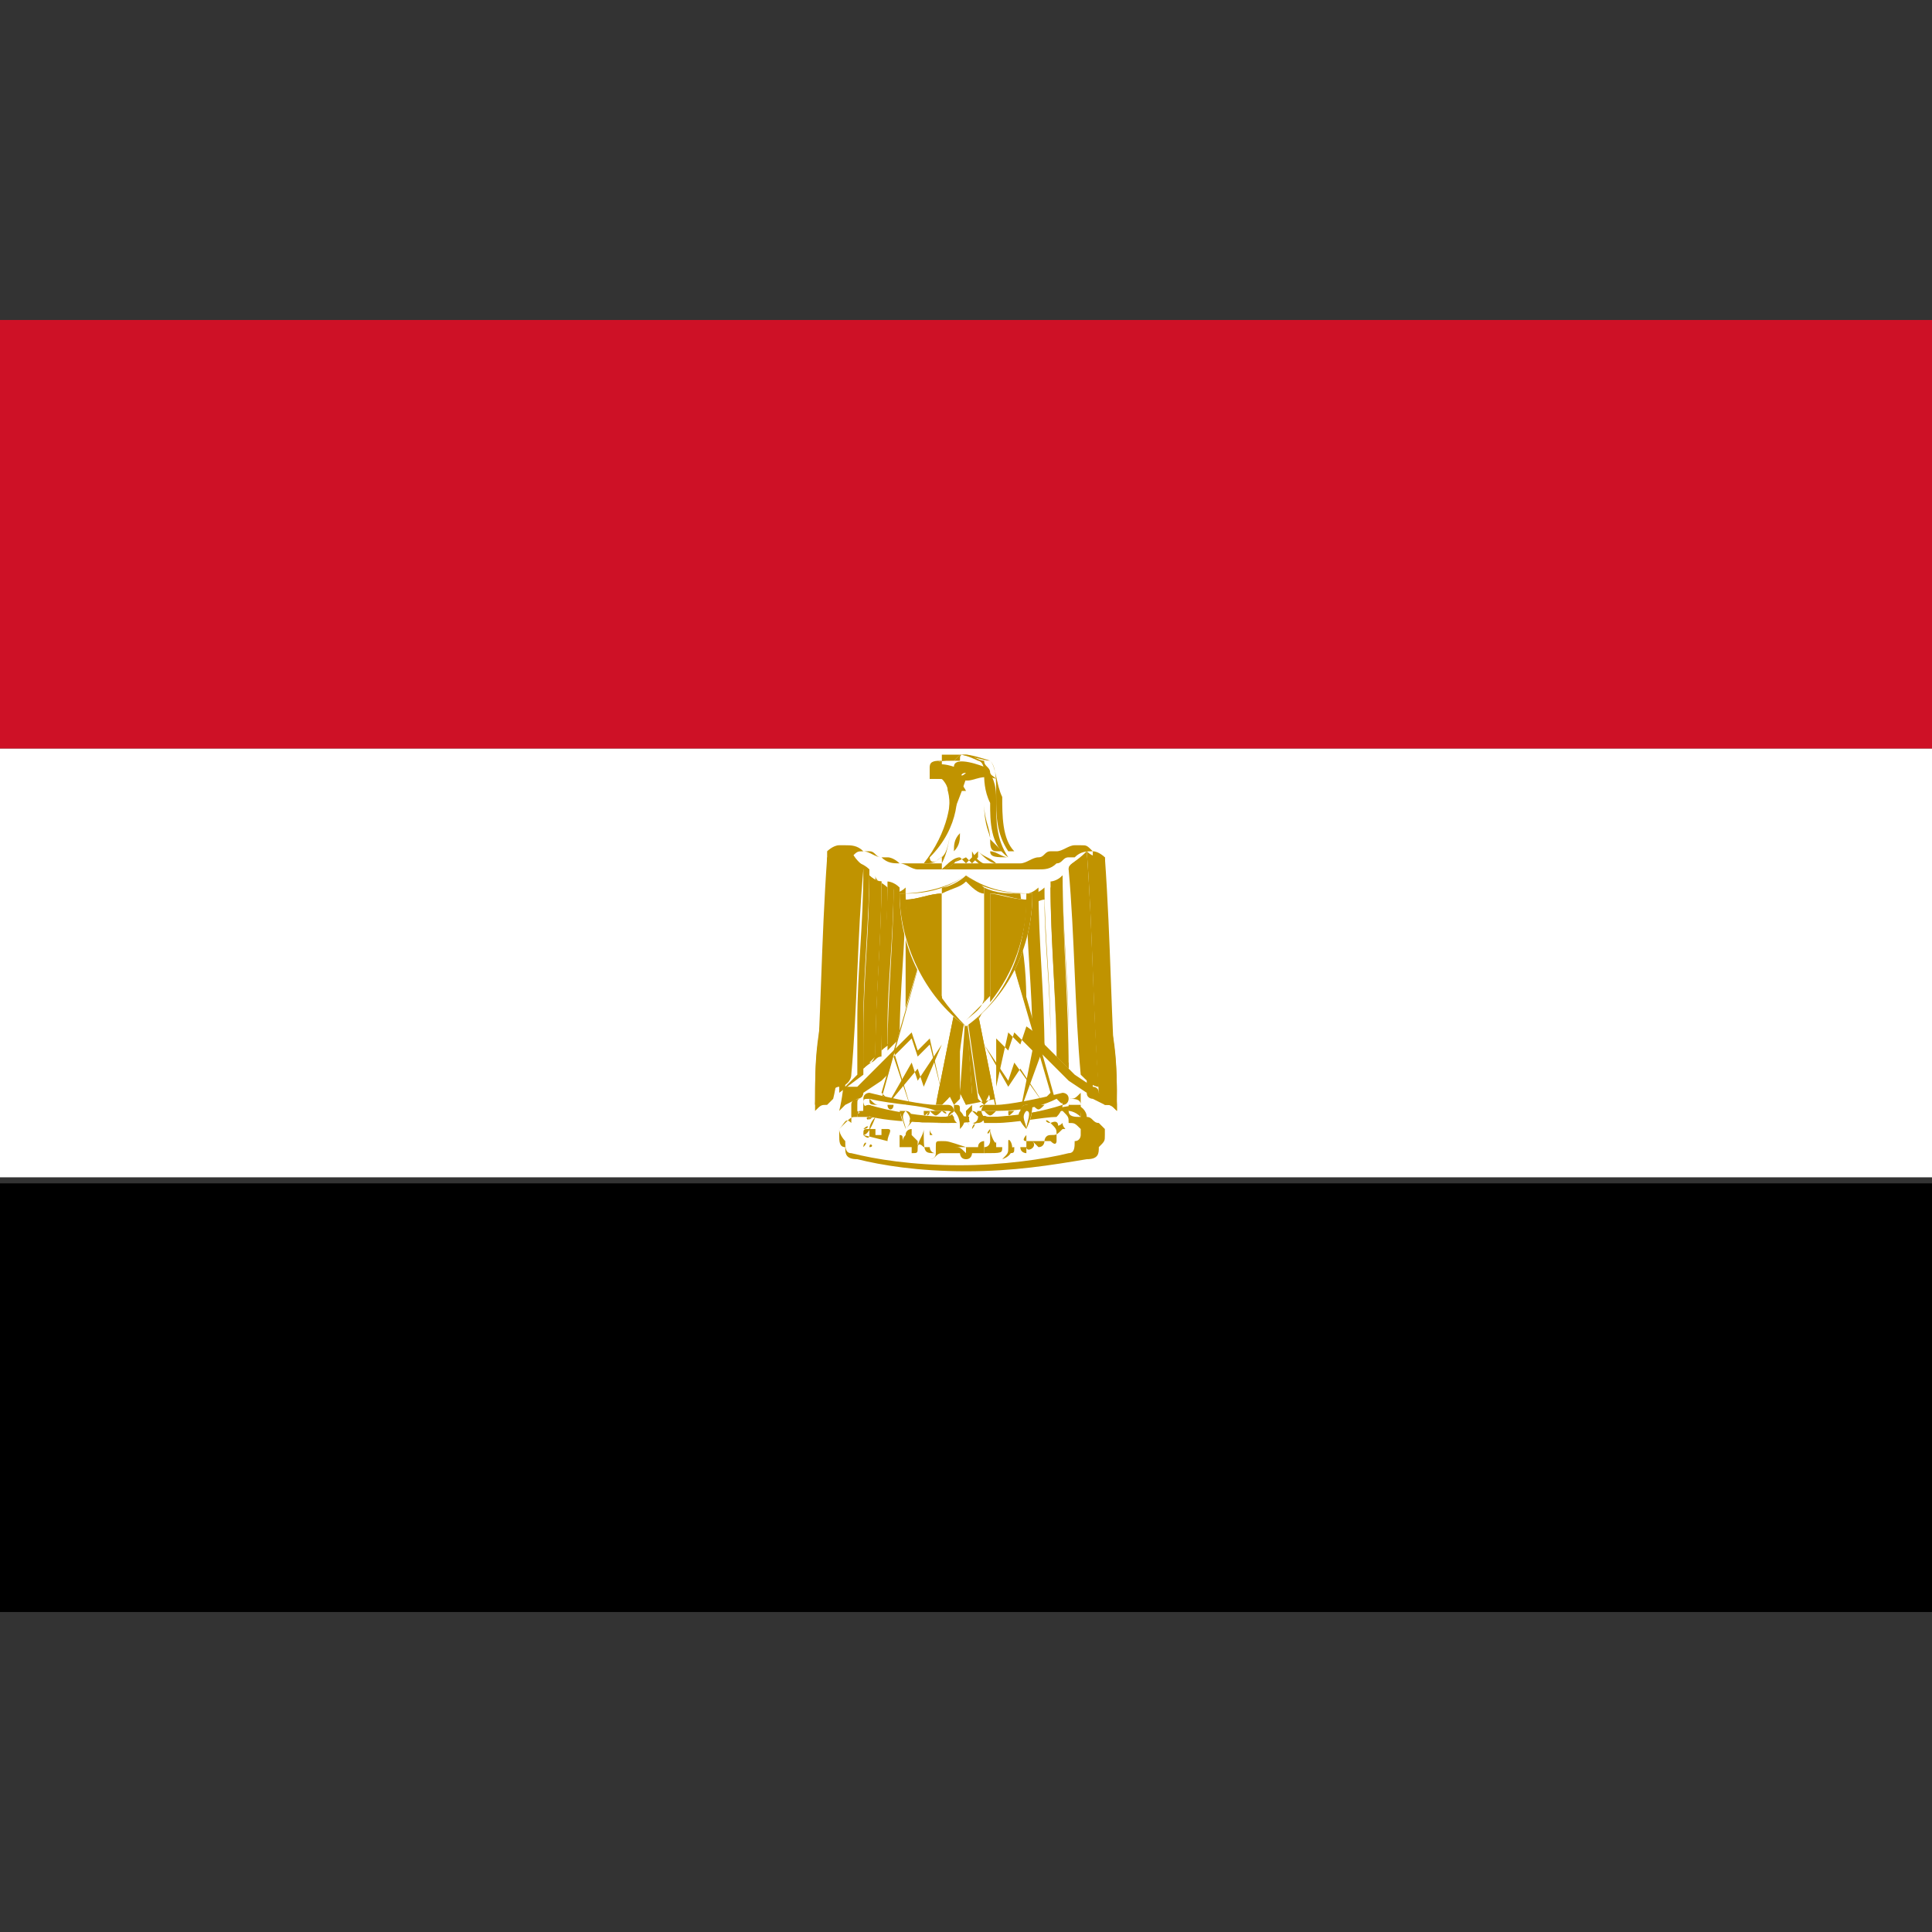 <svg id="Layer_1" xmlns="http://www.w3.org/2000/svg" viewBox="0 0 32 32"><rect x="0" y="0" width="32" height="32" fill="#333333" stroke="none"/><style>.st1{fill:#fff}.st2{fill:#c09300}</style><path fill="#ce1126" d="M0 5.3h32v7.1H0z"/><path class="st1" d="M0 12.4h32v7.1H0z"/><path d="M0 19.6h32v7.1H0z"/><path class="st1" d="M18.3 14.3s0-.1 0 0c0-.1 0-.1 0 0v-.2s-.1-.1-.2-.1-.2 0-.3.1h-.1c-.1 0-.1.1-.2.1-.1.1-.2.1-.3.1-.2 0-.1 0-.9.1-.9 0-.7 0-.9-.1-.1 0-.2-.1-.3-.1-.1 0-.1-.1-.2-.1h-.1c-.1 0-.2-.1-.3-.1-.1 0-.1 0-.2.1v.1c-.1 1.4-.1 2.7-.2 4.1.1-.1.2-.2.3-.2l.1-.1c.1-.1.2-.2.3-.2l.1-.1.2-.2.1-.1.2-.2.1-.1c.3-.3.6-.5.9-.8-.1-.5-.2-.9-.3-1.4h1c-.1.5-.2.9-.3 1.4.3.3.6.5.9.8l.1.1.2.2.1.1.2.2.1.1c.1.1.2.2.3.2l.1.1c.1.1.2.2.3.2-.7-1.3-.7-2.7-.8-4z"/><path class="st2" d="M18.5 18.4c-.1-.1-.1-.1-.2-.1l-.2-.1s-.1 0-.1-.1l-.3-.2-.1-.1-.2-.2-.1-.1-.2-.2-.1-.1c-.3-.3-.6-.5-.9-.8.1-.4.2-.8.3-1.1l.1-.2H16h-.5c.1.5.2.9.3 1.4-.3.3-.6.5-.9.8l-.1.1-.2.2-.1.1-.2.2-.1.1h-.3s-.1 0-.1.1l-.2.1-.1.1c0-.5 0-.9.1-1.4 0-.9.1-1.8.1-2.7v-.1s.1-.1.2-.1h.1c.1 0 .2 0 .3.1h.1c.1 0 .1.1.2.1.1.1.2.1.3.1h2c.1 0 .2-.1.3-.1.1 0 .1-.1.2-.1h.1c.1 0 .2-.1.3-.1h.1c.1 0 .1 0 .2.1v.1c0 .9.1 1.8.1 2.7.3.6.3 1 .3 1.5zm-2.3-2.1c.3.3.6.5.9.8l.1.1.2.2.1.1.2.2.1.1.3.2s.1 0 .1.1l.2.1.1.1c0-.4 0-.9-.1-1.3 0-.9-.1-1.8-.1-2.7v-.1s-.1-.1-.2-.1-.2 0-.3.1h-.1c-.1 0-.1.1-.2.1-.1.1-.2.1-.3.1h-2c-.1 0-.2-.1-.3-.1 0 0-.1-.1-.2-.1h-.1c-.1 0-.2-.1-.3-.1-.1 0-.1 0-.2.1v.2c0 .9-.1 1.8-.1 2.7 0 .4 0 .9-.1 1.3l.1-.1.2-.1s.1 0 .1-.1l.3-.2.1-.1.2-.2.1-.1.2-.2.1-.1c.3-.3.6-.5.9-.8-.1-.5-.2-.9-.3-1.4h1l-.1.3c-.5.3-.5.6-.6 1z"/><path class="st2" d="M16.2 16.8l-.2-.2-.2.2-.3 1.3.1.2.2-.2.2-1.4-.1 1.4.1.2.1-.2-.1-1.4.2 1.4.1.2.1-.2z"/><path class="st2" d="M16 18.3l-.1-.2.1-.9-.1 1-.1.1-.1-.2.3-1.3.2-.3.2.3.3 1.3-.1.2-.1-.1-.1-1 .1 1-.5.1zm-.1-.2l.1.1.1-.1-.1-1.3.2 1.4.1.1.1-.1-.3-1.3-.1-.3-.2.3-.3 1.3.1.1.1-.1.2-1.4v1.3z"/><path class="st1" d="M16.4 12.9c0-.1-.1-.1-.1-.2-.1-.1-.4-.2-.5 0-.2 0-.4 0-.4.1v.1c.1-.1.2 0 .3.1.1.2.1.8-.4 1.3.1 0 .2 0 .3-.1v.2c.1 0 .2-.1.3-.2l.1.1c0-.1.1-.1.1-.2.1.1.2.1.3.2 0-.1 0-.1-.1-.2.1.1.2.1.3.1-.3-.3-.1-1-.2-1.3z"/><path class="st2" d="M15.6 14.4v-.2c-.1.1-.2.1-.3.1.4-.5.5-1.1.4-1.3 0-.1-.1-.1-.2-.1h-.1v-.2c0-.1.1-.1.2-.1h.2l.1-.1c.1 0 .3.1.3.1s.1 0 .1.2c0 .1 0 .3.1.5 0 .3 0 .7.3.9-.1 0-.2-.1-.3-.1l.1.2c-.1 0-.2-.1-.3-.2v.1l-.1.1-.1-.1c-.2.1-.3.1-.4.2zm0-.2v.2c.1 0 .2-.1.3-.2l.1.1.1-.1.1-.1c.1.1.2.1.3.2l-.1-.2c0 .1.1.1.3.1-.2-.3-.2-.6-.2-.9 0-.2 0-.3-.1-.5 0-.1-.1-.1-.1-.2-.1 0-.2-.1-.3-.1-.1 0-.1 0-.1.1h-.2c-.1 0-.2 0-.2.1v.1h.1c.1 0 .1 0 .2.1.1.2.1.8-.4 1.3 0 .1.1.1.2 0z"/><path class="st2" d="M16.5 14.4c-.2 0-.3-.1-.4-.2v-.8.7c.1.2.2.2.4.3l-.1-.2.1.2z"/><path class="st2" d="M16 14.4l-.2-.2v-.1c0-.1 0-.2.1-.3v-.4.4c0 .1 0 .2-.1.3v.1l.2.2c0-.1.1-.1.1-.1l.1-.1-.1.1s-.1 0-.1.1z"/><path class="st2" d="M15.6 14.4v-.2c.1-.1.1-.2.2-.7-.1.5-.1.6-.2.8v.1c.1-.1.2-.2.3-.2-.1.1-.2.2-.3.2z"/><path class="st2" d="M15.3 14.3c.3-.4.5-.8.4-1.2 0-.1-.1-.2-.1-.2h-.2v-.2c.1-.1.2-.1.4-.1l.1-.1c.1 0 .4.1.5.1.1.1.1.4.2.6 0 .3 0 .7.2.9h-.2l-.2-.2c0-.1-.1-.2-.1-.6 0 .3.1.4.1.6 0 .1 0 .2.1.2h.2c-.2-.3-.2-.6-.2-.9 0-.3 0-.5-.1-.6 0 0-.3-.1-.4-.1h-.4v.2h.2c.1 0 .1.1.2.2-.2.6-.4 1-.7 1.4.2 0 .3-.1.4-.2-.2.2-.3.2-.4.2z"/><path class="st2" d="M16.3 12.7s-.5-.2-.5 0c-.3-.1-.4 0-.4.1.2-.2.4 0 .5.1.2.1.3-.1.6 0-.1-.1-.2-.1-.2-.2z"/><path class="st1" d="M16 12.8s0 .1 0 0c-.1.1-.1 0 0 0-.1 0-.1 0 0 0z"/><path class="st2" d="M15.9 13.1h-.2c0-.2-.2-.3-.3-.2 0-.2.4 0 .5.2z"/><path class="st2" d="M15.7 13.1c0-.1-.1-.2-.2-.2h-.1c0-.1.1-.1.2-.1s.3.1.4.3H15.7zm-.2-.2c.1 0 .2.1.2.2h.2c-.1-.1-.3-.3-.4-.2 0-.1-.1-.1-.1 0h.1zM15.7 13.1zM15.2 16l-.2.8c0-.4 0-.8.1-1.3l.2.1-.1.4z"/><path class="st2" d="M15 16.9v-.6-.9l.2.1v.4l-.2 1zm.1-1.3v1.1l.2-.6v-.4l-.2-.1zM14 14.1c-.1 1.3-.1 2.7-.2 4-.1.1-.2.2-.3.2.1-1.4.1-2.7.2-4.1.1 0 .2 0 .3-.1z"/><path class="st2" d="M13.5 18.4c0-.5 0-1 .1-1.4 0-.9.1-1.8.1-2.7.1-.1.2-.1.3-.1 0 .9-.1 1.8-.1 2.7 0 .4 0 .9-.1 1.3l-.1.1c-.1 0-.1 0-.2.1zm.2-4.1c0 .9-.1 1.8-.1 2.7 0 .4 0 .9-.1 1.3l.1-.1.1-.1c0-.4 0-.8.1-1.3 0-.9.1-1.8.1-2.7 0 .1-.1.1-.2.2zM15 14.8c0 .8-.1 1.6-.1 2.4l-.2.2c0-.9.1-1.8.1-2.7 0 0 .1.1.2.1z"/><path class="st2" d="M14.6 17.4V17c0-.8.1-1.6.1-2.4 0 0 .1 0 .2.1 0 .7-.1 1.4-.1 2.1v.3c0 .2-.1.2-.2.3zm.2-2.7c0 .8-.1 1.6-.1 2.3v.3l.2-.2v-.3c0-.7.1-1.4.1-2.1-.1.1-.2.1-.2 0z"/><g><path class="st2" d="M14.3 14.4c-.1 1.1-.1 2.3-.2 3.4 0 .1-.1.2-.2.2.1-1.3.1-2.6.2-3.9.1.2.2.2.2.3z"/><path class="st2" d="M13.9 18.1c0-.4 0-.8.1-1.1 0-.9.1-1.8.1-2.8.1.1.2.1.3.2 0 .8-.1 1.7-.1 2.5v.9l-.4.3zm.2-3.9c0 .9-.1 1.8-.1 2.7V18l.2-.2v-.9c0-.8.1-1.6.1-2.5l-.2-.2z"/></g><g><path class="st2" d="M14.6 14.6c0 1-.1 1.9-.1 2.9l-.2.2c0-1.1.1-2.1.1-3.2.1.1.2.1.2.1z"/><path class="st2" d="M14.3 17.7v-.6c0-.9.1-1.7.1-2.6 0 0 .1.1.2.1 0 .9-.1 1.9-.1 2.8 0 .2-.1.2-.2.3zm.2-3.2c0 .9-.1 1.7-.1 2.6v.5c.1 0 .1-.1.2-.1 0-.9.1-1.9.1-2.8-.1-.1-.2-.1-.2-.2z"/></g><g><path class="st2" d="M16.8 16l.2.8c0-.4 0-.8-.1-1.3l-.2.1.1.4z"/><path class="st2" d="M17 16.9l-.2-.9v-.4l.2-.1v1.4zm-.2-.9l.2.6v-.3-.8l-.1.1-.1.4z"/></g><g><path class="st2" d="M18 14.1c.1 1.3.1 2.7.2 4 .1.1.2.2.3.2-.1-1.4-.1-2.7-.2-4.1-.1 0-.2 0-.3-.1z"/><path class="st2" d="M18.5 18.4c-.1-.1-.1-.1-.2-.1l-.1-.1c0-.4 0-.9-.1-1.3 0-.9-.1-1.8-.1-2.7.1 0 .2.1.3.1 0 .9.1 1.8.1 2.7.1.5.1.9.1 1.4zm-.3-.3l.1.1.1.1c0-.4 0-.9-.1-1.3 0-.9-.1-1.8-.1-2.7-.1-.1-.1-.1-.2-.1 0 .9.1 1.8.1 2.7.1.4.1.8.1 1.2z"/></g><g><path class="st2" d="M17 14.8c0 .8.1 1.6.1 2.4l.2.2c0-.9-.1-1.8-.1-2.7 0 0-.1.1-.2.1z"/><path class="st2" d="M17.4 17.4l-.2-.2v-.3c0-.7-.1-1.4-.1-2.1.1 0 .2-.1.2-.1 0 .8.1 1.6.1 2.4v.3zm-.2-.2l.2.2v-.2c0-.8-.1-1.6-.1-2.3 0 0-.1 0-.2.1 0 .7.1 1.4.1 2.1v.1z"/></g><g><path class="st2" d="M17.7 14.4c.1 1.1.1 2.3.2 3.4.1.1.2.2.3.2-.1-1.3-.1-2.6-.2-3.9-.2.2-.3.2-.3.3z"/><path class="st2" d="M18.1 18.1l-.3-.3v-.9c0-.8-.1-1.7-.1-2.5.1-.1.2-.1.3-.2 0 .9.1 1.8.1 2.7v1.2zm-.3-.3l.2.2v-1.1c0-.9-.1-1.8-.1-2.7-.1.1-.2.1-.2.2 0 .8.1 1.7.1 2.5v.9z"/></g><g><path class="st2" d="M17.4 14.6c0 1 .1 1.9.1 2.9l.2.2c0-1.1-.1-2.1-.1-3.2-.1.1-.2.1-.2.1z"/><path class="st2" d="M17.7 17.7l-.2-.2c0-.9-.1-1.9-.1-2.8.1 0 .1-.1.2-.1 0 .9.1 1.8.1 2.6v.5zm-.2-.2c.1 0 .1.1.2.1v-.5c0-.8-.1-1.7-.1-2.6l-.1.1c-.1 1 0 1.9 0 2.9z"/></g><g><path class="st1" d="M14.6 18.2l.4-1.5.3-1 .5 1.1-.3 1.5-.1.1h-.6z"/><path class="st2" d="M15.4 18.5l-.6-.1-.2-.2.7-2.5.6 1.1-.3 1.5-.2.2zm-.6-.2l.6.1.1-.1.3-1.5-.5-1.1-.7 2.4.2.2z"/><path class="st2" d="M15.1 16.9l-.1-.2.1.2.5-.5-.5.5z"/><path class="st2" d="M15.4 17.1l-.1-1.3.1 1.3.3-.4-.3.4zM15.7 17.3l-.2-.5.2.5zM15.1 18.4c-.1 0-.1 0 0 0l-.3-1 .3-.3.1.3.2-.2.2.9-.2-.8-.2.2-.1-.3-.3.3.3.9z"/><path class="st2" d="M14.7 18.3l.4-.7.1.3.4-.6-.3.7-.1-.3-.5.6z"/><g><path class="st2" d="M15.4 18.5c-.1 0-.1 0 0 0l-.1-.3-.2.3.2-.3.1.3c0-.1 0 0 0 0z"/></g></g><g><path class="st1" d="M17.9 18.5c0-.1-.1-.2-.2-.2 0 0-.4.1-1.7.2-1.3-.1-1.7-.2-1.7-.2-.1 0-.2.1-.2.2-.1 0-.2.1-.3.2 0 .1 0 .2.2.3 0 .1 0 .2.2.2.4.1 1.1.2 1.8.2s1.4-.1 1.8-.2c.2 0 .2-.1.2-.2.2-.1.1-.2.2-.3-.2-.1-.2-.2-.3-.2z"/><path class="st2" d="M16 19.4c-.8 0-1.4-.1-1.8-.2-.2 0-.2-.1-.2-.2-.1 0-.1-.1-.1-.2v-.1l.1-.1c.1-.1.1-.1.2-.1 0-.1.1-.2.2-.2 0 0 .4.1 1.7.2 1.3-.1 1.7-.2 1.7-.2.1 0 .2.1.2.2.1 0 .1.1.2.1l.1.1v.1c0 .1 0 .1-.1.2 0 .1 0 .2-.2.2-.6.1-1.2.2-2 .2zm-2.1-.7c0 .1.1.2.1.2 0 .1 0 .2.1.2.4.1 1 .2 1.8.2.7 0 1.4-.1 1.8-.2.1 0 .1-.1.1-.2.1 0 .1-.1.1-.1v-.1c-.1-.1-.1-.1-.2-.1 0-.1 0-.1-.1-.2-.1 0-.5.1-1.7.2-1.2 0-1.6-.1-1.7-.2-.1 0-.1.1-.1.2-.1-.1-.1 0-.2.1z"/></g><g><path class="st1" d="M15.7 18.3c.1 0 .2.2 0 .2-.4 0-1-.1-1.3-.2-.2-.1-.1-.3.1-.2.4.2 1 .2 1.2.2z"/><path class="st2" d="M15.5 18.6c-.4 0-.8-.1-1.1-.2-.1-.1-.1-.1-.1-.2s.1-.1.1-.1c.4.1.9.2 1.1.2h.2c.1 0 .1.1.1.1s0 .1-.2.1c0 .1 0 .1-.1.1zm-1.1-.4c-.1 0-.1 0-.1.1 0 0 0 .1.1.1.3.1.8.2 1.1.2h.2c.1 0 .1 0 .1-.1 0 0 0-.1-.1-.1h-.2c-.2-.1-.7-.1-1.1-.2z"/><path class="st1" d="M14.3 18.2c-.2 0-.3.2-.2.3 0-.1.1-.1.2-.1v-.2z"/><path class="st2" d="M14.1 18.5v-.2c0-.1.1-.1.2-.1v.2l-.2.1c.1-.1.1-.1 0 0zm.2-.3c-.1 0-.1 0-.1.1v.2h.2c-.1-.2-.1-.2-.1-.3z"/><path class="st1" d="M15 18.7s.2-.3 0-.4c-.2 0 0 .4 0 .4z"/><path class="st2" d="M15 18.7l-.1-.3h.1s.1 0 .1.1c.1 0-.1.2-.1.2zm0-.3c-.1.1 0 .2 0 .3.1-.1.1-.2 0-.3.1 0 .1 0 0 0z"/><path class="st1" d="M15.8 18.4c.2 0 .2.2.1.3 0-.1-.1-.1-.1-.2-.1-.1.1-.1 0-.1z"/><path class="st2" d="M15.9 18.7c0-.1-.1-.1-.1-.1s-.1 0-.1-.1c0 0 0-.1.1-.1v-.1c.1 0 .1 0 .1.1.1.1.1.2 0 .3zm-.1-.3c.1 0 0 0 0 0l-.1.1.1.1s.1 0 .1.1c0-.1 0-.2-.1-.3.1 0 .1 0 0 0zM14.6 18.3c-.1 0-.1 0 0 0-.1 0-.1 0-.2-.1 0 .1 0 .1.2.1-.1 0-.1 0 0 0zM14.8 18.3h-.1-.1.1c0 .1.1.1.1 0 0 .1 0 .1 0 0 0 .1 0 .1 0 0 0 .1 0 0 0 0zM15.4 18.4h-.1-.1.1c0 .1 0 .1.1 0-.1.1 0 .1 0 0zM15.6 18.4h-.1-.1c.1.1.1.1.2 0 0 .1 0 .1 0 0 .1.1.1 0 0 0 .1 0 .1 0 0 0z"/></g><g><path class="st1" d="M17.4 18.2l-.4-1.5-.3-1-.5 1.1.3 1.5.1.1h.6z"/><path class="st2" d="M16.6 18.5l-.1-.1-.3-1.5.6-1.1.7 2.5-.2.2h-.7zm-.1-.2l.1.1.6-.1.2-.2-.7-2.4-.5 1.1.3 1.5z"/><path class="st2" d="M16.9 16.9l-.5-.5.5.5.1-.2-.1.2z"/><path class="st2" d="M16.6 17.1l-.3-.4.3.4.1-1.3-.1 1.3zM16.3 17.3l.1-.5-.1.5zM16.9 18.4l.2-1-.3-.3-.1.3-.2-.2v.8l.2-.9.2.2.1-.3s.3.2.3.3l-.4 1.1c.1 0 0 0 0 0z"/><path class="st2" d="M17.3 18.3l-.4-.6-.2.3-.4-.7.4.6.1-.3.5.7z"/><g><path class="st2" d="M16.6 18.5s0-.1 0 0l.1-.4.2.3-.2-.3-.1.4c.1 0 0 0 0 0z"/></g></g><g><path class="st1" d="M17.6 18.1c.1 0 .3.1.1.2-.3.1-1 .2-1.3.2-.2 0-.1-.2 0-.2s.7 0 1.2-.2z"/><path class="st2" d="M16.5 18.6h-.2c-.2 0-.2-.1-.2-.1 0-.1.1-.1.1-.1h.2c.3 0 .7 0 1.1-.2.1 0 .1.1.1.1s0 .1-.1.2c-.2 0-.7.1-1 .1zm-.2-.3c-.1 0-.1.1 0 0-.1.1 0 .2 0 .2h.2c.3 0 .8-.1 1.1-.2.1 0 .1-.1.1-.1 0-.1-.1-.1-.1-.1-.4.1-.9.2-1.1.2h-.2z"/><path class="st1" d="M17.7 18.2c.1.1 0 .1 0 .2s.1.1.2.1c0-.2-.1-.4-.2-.3z"/><path class="st2" d="M17.9 18.5s-.1 0 0 0c-.1-.1-.1-.1 0 0-.1-.1-.2-.1-.2-.1v-.1-.1c.1 0 .2 0 .2.1v.2zm-.2-.3v.1h.2v-.2c-.1.1-.1.1-.2.1z"/><path class="st1" d="M17 18.3c-.2 0 0 .4 0 .4s.2-.4 0-.4z"/><path class="st2" d="M17 18.7s-.2-.2-.1-.3c0 0 0-.1.1-.1h.1c0 .2-.1.4-.1.4zm0-.3c-.1 0-.1 0 0 0-.1.1 0 .2 0 .3 0-.1.1-.3 0-.3z"/><g><path class="st1" d="M16.2 18.4c-.1.1.1.1.1.2s-.1.1-.1.2c-.2-.2-.2-.4 0-.4z"/><path class="st2" d="M16.1 18.7c-.1-.1-.1-.2-.1-.3l.1-.1v.1s.1 0 .1.1c0 0 0 .1-.1.1.1 0 0 .1 0 .1zm0-.3c-.1.1-.1.2 0 .3 0 0 0-.1.1-.1 0 0 .1 0 .1-.1-.1 0-.1 0-.2-.1.1 0 0 0 0 0z"/></g><g><path class="st2" d="M17.6 18.2h-.1-.1.1c.1.1.1.1.1 0 0 .1 0 0 0 0zM17.3 18.3h-.2c.1.1.1.1.2 0 0 .1 0 0 0 0 .1 0 .1 0 0 0 .1 0 .1 0 0 0zM16.8 18.4s-.1 0 0 0h-.2.1c0 .1 0 .1.1 0-.1.1 0 0 0 0zM16.5 18.4h-.2c.1.1.1.1.2 0 0 .1 0 .1 0 0 0 .1 0 .1 0 0z"/></g></g><g><path class="st2" d="M14.3 18.7s0-.1 0 0c.1-.1.1 0 0 0zM16.3 18.8s0-.1 0 0c0-.1 0 0 0 0 .1 0 0 0 0 0z"/><path class="st2" d="M16.3 18.9c0-.1 0-.1 0 0 0-.1 0-.1 0 0 .1 0 0 0 0 0zM14.5 18.5h-.1c-.1 0 0 .1 0 0 0 .1 0 0 .1 0-.1.1-.1.2-.1.2-.1 0-.1 0-.1.1l.4.1c0-.1.1-.2 0-.2h-.1v.1h-.1v-.1h-.1v.1c0 .1-.1 0-.1 0 .1 0 .2-.3.2-.3zm-.1.3c-.1 0-.1 0 0 0-.1 0 0 0 0 0zM17.6 19s0-.1 0 0c.1 0 0 0 0 0zM14.6 19c0-.1 0 0 0 0zM14.3 19s0-.1 0 0c0-.1.1-.1 0 0zM14.4 19c0-.1.1 0 0 0zM16.4 19.2c-.1 0-.1 0 0 0 0-.1 0-.1 0 0zM16.5 19.2c-.1 0-.1 0 0 0 0-.1 0-.1 0 0zM15.4 19v-.3c0 .1.1.1 0 .1v.2c0 .1 0 .1 0 0z"/><path class="st2" d="M16.4 18.7c-.1.1 0 .1 0 0v.2s0 .1-.1.1v.1c.3 0 .3 0 .3-.1v-.1.1h-.1v-.1c0 .1-.1-.1-.1-.2zm0 .3s0 .1 0 0zM15.3 18.7c0 .1-.1.2-.1.3 0 .1 0 .1-.1.1V19h.1v-.1l-.1-.1v-.1s-.1 0-.1.1c0 0-.1.1 0 .1h0c-.1 0 0-.1-.1-.1v.2h-.1s-.1 0 0 0h.4s0-.1.1 0h.1s0 .1.1.1c-.2 0-.2 0-.2-.4zm-.2.1c0 .1 0 .1 0 0 0 .1 0 .1 0 0 0 .1 0 .1 0 0-.1.1 0 .1 0 0zM17.4 18.6c-.1-.1-.1 0 0 0 0 .1 0 0 0 0 .1.1.1.1.1.2v.1s0 .1-.1 0h-.1s0 .1-.1.1l-.1-.1H17v-.1s-.1.1 0 .1v.2s-.1 0-.1-.1h-.1c-.1 0-.1.1-.1.1h0c.1 0 .1 0 .1-.1h.2c0 .1.2 0 .1-.1h.2s0-.1.1-.1.1 0 .2-.1c.1 0 0 0 0-.1 0 0-.1.1-.1 0 0 .2.1-.1-.1 0zm-.2.3zm.3 0c-.1.1-.1-.1 0 0zm-.4 0c0 .1 0 .1 0 0 0 .1 0 0 0 0zm-.2.1c0-.1 0 0 0 0zm.4 0s-.1 0 0 0c-.1 0-.1 0 0 0z"/><path class="st2" d="M16.6 19.2c0-.1 0-.1 0 0 .1-.1.1-.1.1-.2v-.1c0-.1.2.2-.1.3.1 0 0 0 0 0zM15.6 18.9s.1.1 0 0v0c-.1 0-.1 0-.1.1v.1c0 .1-.1.1-.1.1.1 0 .1-.1.2-.1h.3s0 .1.1.1.1-.1.1-.1h.2v-.2s-.1 0-.1.1H16c-.3-.1-.3-.1-.4-.1.1-.1 0 0 0 0zm.2.1h.2v.1c-.1-.1-.1-.1-.2-.1 0 0-.1 0 0 0-.1 0-.1 0 0 0zm.4 0c-.1 0-.1 0 0 0-.1 0-.1 0 0 0-.1 0-.1 0 0 0z"/></g><g><path class="st1" d="M16 14.5c-.3.2-.7.3-1.1.3 0 .9.4 1.7 1.1 2.2.7-.5 1.1-1.3 1.1-2.2-.4 0-.8-.1-1.1-.3z"/><path class="st2" d="M16 17c-.7-.5-1.1-1.4-1.1-2.2.4 0 .8-.1 1.1-.3.3.2.6.3 1.1.3 0 .9-.4 1.7-1.1 2.2zm-1-2.2c0 .8.4 1.6 1 2.2.7-.5 1-1.3 1-2.2-.4 0-.8-.1-1-.3-.3.2-.6.3-1 .3z"/><path class="st2" d="M15.6 14.8v1.8c-.4-.5-.6-1-.6-1.7.2 0 .4-.1.6-.1z"/><path class="st2" d="M15.6 16.6c-.4-.5-.6-1.1-.6-1.7.2 0 .4 0 .6-.1v1.8zm-.6-1.7c0 .6.2 1.1.6 1.6v-1.7c-.2 0-.4.1-.6.1z"/><g><path class="st1" d="M16.4 14.8v1.8c-.1.1-.2.2-.4.3-.1-.1-.3-.2-.4-.4v-1.8c.1 0 .3-.1.4-.2.1.1.2.2.4.3z"/><path class="st2" d="M16 16.9c-.2-.1-.3-.3-.4-.4v-1.8c.1 0 .3-.1.4-.2.1.1.2.1.3.2v1.8c0 .2-.2.3-.3.4zm-.4-.4c.1.1.2.3.4.4l.3-.3v-1.8c-.1 0-.2-.1-.3-.2-.1.1-.2.1-.4.2v1.7z"/></g><g><path class="st2" d="M17 14.9c0 .6-.2 1.2-.6 1.7v-1.8c.1 0 .4.1.6.1z"/><path class="st2" d="M16.3 16.6v-1.9c.2.1.4.1.6.1.1.7-.1 1.3-.6 1.8zm.1-1.8v1.7c.4-.5.6-1 .6-1.6-.2 0-.4-.1-.6-.1z"/></g></g></svg>